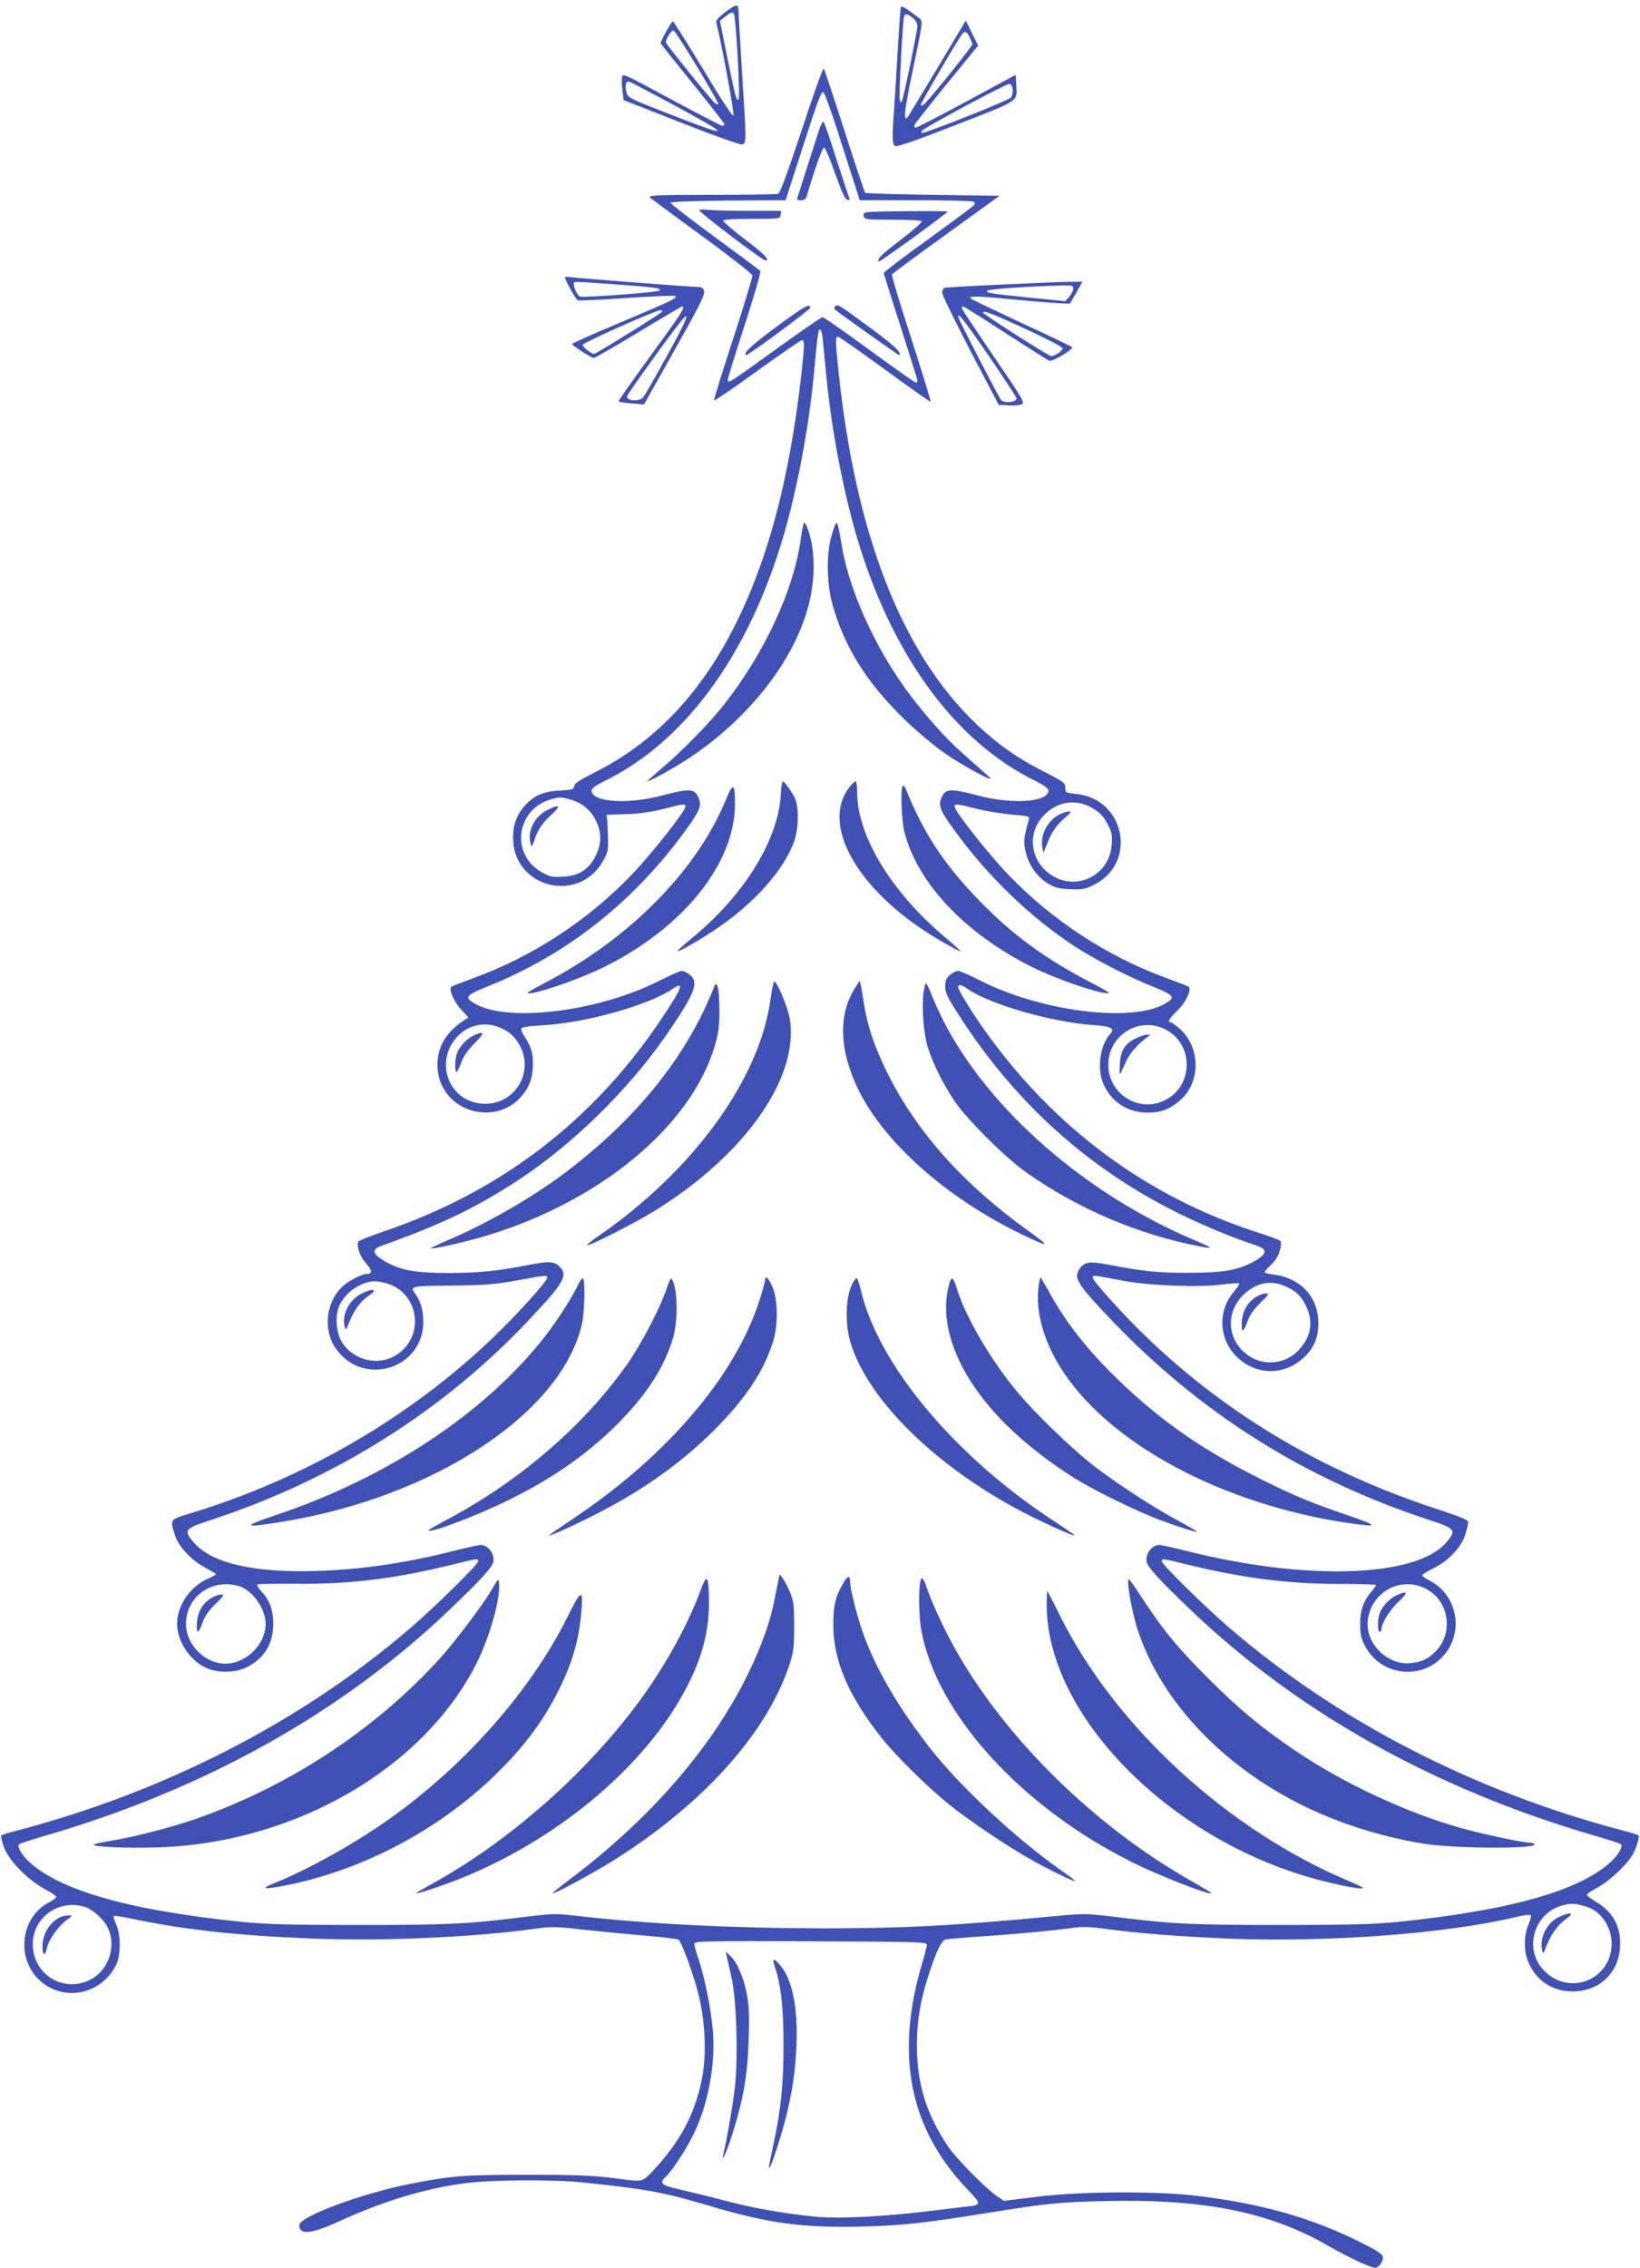 <?xml version="1.0" standalone="no"?>
<!DOCTYPE svg PUBLIC "-//W3C//DTD SVG 20010904//EN"
 "http://www.w3.org/TR/2001/REC-SVG-20010904/DTD/svg10.dtd">
<svg version="1.0" xmlns="http://www.w3.org/2000/svg"
 width="926pt" height="1280pt" viewBox="0 0 926 1280"
 preserveAspectRatio="xMidYMid meet">
<g transform="translate(0,1280) scale(0.1,-0.1)"
fill="#3f51b5" stroke="none">
<path d="M4092 12729 c-36 -28 -51 -46 -48 -57 23 -78 105 -517 97 -525 -5 -5
-73 98 -171 262 -90 149 -167 271 -171 271 -7 0 -69 -111 -69 -124 0 -2 81
-104 180 -226 99 -122 180 -226 180 -231 0 -5 -6 -9 -12 -9 -7 0 -137 68 -288
149 -272 147 -275 149 -278 123 -2 -15 -1 -49 3 -77 l6 -50 326 -128 c202 -79
332 -125 344 -122 24 8 24 7 -1 405 -11 173 -20 330 -20 348 0 42 -13 41 -78
-9z m52 -8 c11 -17 36 -463 27 -479 -11 -20 -16 -3 -67 246 l-39 194 30 24
c33 26 41 29 49 15z m-206 -301 c67 -111 120 -205 118 -207 -3 -3 -10 -2 -16
2 -17 11 -280 335 -280 346 0 21 32 70 43 67 7 -2 67 -96 135 -208z m-146
-206 c348 -188 347 -198 -7 -60 -234 91 -240 94 -248 126 -9 35 -4 60 13 60 5
0 114 -57 242 -126z"/>
<path d="M5086 12758 c-2 -7 -9 -107 -16 -223 -6 -115 -16 -268 -21 -340 -13
-188 -12 -212 8 -220 11 -4 139 41 346 122 362 141 340 127 335 225 l-3 56
-275 -149 c-151 -81 -281 -149 -289 -149 -8 0 -11 6 -7 15 3 8 85 112 182 231
l177 217 -35 70 -35 71 -158 -265 c-87 -145 -163 -270 -168 -277 -29 -37 -22
29 29 272 54 257 55 268 37 281 -84 64 -103 76 -107 63z m68 -59 c15 -12 26
-30 26 -45 0 -27 -74 -388 -86 -419 -8 -19 -8 -19 -14 4 -5 23 17 444 25 469
6 17 18 15 49 -9z m321 -109 c8 -16 15 -34 15 -40 0 -12 -244 -315 -273 -339
-13 -10 -17 -10 -17 -1 0 10 207 365 233 398 15 19 25 15 42 -18z m243 -295
c2 -17 -3 -37 -10 -46 -12 -15 -474 -199 -500 -199 -9 0 -8 4 2 15 24 23 474
264 490 262 9 -1 16 -15 18 -32z"/>
<path d="M4527 12066 c-78 -234 -122 -356 -133 -360 -9 -3 -178 -6 -377 -6
-316 0 -359 -2 -347 -15 8 -7 141 -106 295 -218 154 -112 281 -212 283 -221 2
-9 -47 -170 -108 -357 -61 -187 -110 -344 -108 -349 2 -4 111 70 243 166 132
95 246 174 253 174 16 0 15 -25 -3 -190 -69 -612 -196 -1081 -399 -1466 -191
-361 -444 -620 -761 -780 -89 -45 -121 -65 -123 -81 -3 -19 -11 -21 -80 -25
-88 -4 -138 -24 -190 -76 -51 -52 -76 -114 -75 -192 1 -281 372 -375 509 -128
26 47 29 62 27 128 -1 41 -3 88 -5 103 l-3 28 110 4 c75 2 142 12 210 29 114
30 125 31 125 13 0 -25 -192 -268 -302 -383 -250 -260 -561 -463 -893 -584
-66 -24 -123 -46 -127 -50 -16 -12 15 -84 55 -127 l42 -46 -25 -16 c-101 -66
-150 -148 -150 -251 1 -276 366 -372 506 -134 19 33 28 64 32 113 5 76 -6 121
-44 177 -14 20 -23 42 -20 49 3 8 43 14 118 18 245 13 610 116 739 208 17 12
33 18 36 15 10 -10 -14 -54 -102 -186 -384 -575 -909 -977 -1570 -1201 -76
-26 -141 -52 -143 -58 -9 -28 12 -85 44 -121 36 -39 38 -60 6 -60 -30 -1 -106
-40 -140 -73 -74 -71 -101 -186 -67 -288 24 -71 93 -140 164 -164 180 -60 361
66 361 251 0 66 -13 114 -41 155 -36 51 -40 50 201 53 180 2 249 7 345 25 194
35 195 36 195 19 0 -19 -169 -206 -302 -334 -472 -453 -1065 -798 -1711 -995
-119 -36 -117 -33 -91 -119 20 -67 92 -145 174 -189 33 -18 60 -34 60 -36 0
-3 -25 -16 -55 -30 -96 -46 -165 -150 -165 -250 0 -96 69 -203 158 -246 66
-33 169 -32 234 0 100 50 151 134 151 246 0 79 -21 135 -71 187 -14 15 -22 31
-19 35 4 3 103 5 220 4 296 -3 547 27 865 104 163 40 162 40 162 22 0 -17
-249 -261 -385 -378 -610 -524 -1379 -920 -2215 -1140 -47 -12 -88 -25 -92
-28 -4 -4 2 -33 14 -66 27 -75 132 -183 227 -235 36 -19 66 -40 68 -45 2 -6
-17 -21 -43 -34 -160 -86 -185 -319 -46 -442 134 -118 339 -77 425 85 29 55
31 173 3 234 -11 23 -17 45 -14 48 3 3 59 -6 124 -20 282 -58 579 -91 984
-107 409 -17 924 6 1280 56 84 11 114 11 260 -6 91 -10 248 -25 349 -34 102
-8 189 -19 193 -23 19 -19 82 -192 110 -301 41 -160 49 -353 20 -491 -36 -174
-102 -309 -223 -454 -42 -50 -88 -98 -103 -105 -23 -13 -44 -12 -169 5 -117
15 -203 19 -487 19 -363 0 -428 -5 -663 -51 -274 -54 -627 -185 -627 -233 0
-57 66 -51 219 19 255 116 480 185 711 217 150 20 495 23 670 5 363 -38 456
-55 715 -132 332 -99 531 -126 865 -117 220 5 353 20 707 77 335 54 403 61
674 67 551 12 920 -63 1249 -253 110 -63 239 -124 265 -124 20 0 47 37 43 61
-2 17 -30 35 -128 84 -274 137 -555 217 -920 261 -231 28 -661 26 -903 -5
l-188 -23 -42 28 c-63 44 -228 211 -274 279 -122 181 -176 355 -176 570 0 135
19 251 64 391 46 143 75 203 101 208 13 2 100 10 193 16 174 11 421 34 533 50
43 6 93 4 160 -5 184 -26 428 -45 712 -57 562 -22 1225 28 1615 121 44 11 84
16 88 12 4 -4 -1 -27 -12 -52 -29 -63 -28 -159 3 -224 47 -99 135 -155 246
-155 147 0 256 100 267 245 9 114 -37 204 -135 260 -28 17 -51 35 -52 40 0 6
26 23 58 40 32 16 88 60 128 100 55 55 75 83 92 130 12 33 18 62 14 66 -4 3
-45 16 -92 28 -836 220 -1605 616 -2215 1140 -136 117 -385 361 -385 378 0 18
-1 18 162 -22 304 -73 556 -105 846 -105 111 0 202 -3 202 -6 0 -3 -12 -20
-27 -38 -45 -53 -63 -104 -63 -182 0 -59 5 -81 28 -125 83 -159 297 -194 426
-71 137 131 104 356 -65 443 -22 10 -39 23 -39 28 0 4 29 22 63 39 86 42 160
121 181 192 9 30 16 61 16 69 0 12 -44 30 -165 70 -641 208 -1188 530 -1646
969 -127 121 -309 322 -309 340 0 16 -7 17 185 -19 145 -26 423 -36 546 -19
49 6 93 9 96 6 3 -3 -11 -24 -31 -48 -92 -107 -84 -267 17 -366 105 -103 261
-108 371 -11 62 54 89 114 90 198 1 148 -97 256 -251 277 -29 3 -53 10 -53 13
0 4 14 20 31 37 36 34 49 57 59 101 5 21 4 36 -4 41 -6 5 -63 26 -126 46 -622
201 -1145 587 -1537 1136 -71 99 -153 232 -153 249 0 17 19 13 51 -9 121 -87
478 -190 714 -206 102 -7 122 -19 92 -52 -57 -63 -74 -198 -36 -282 45 -101
138 -160 249 -160 75 0 127 20 185 71 115 102 114 296 -3 402 -23 20 -47 37
-52 37 -21 0 -8 22 39 67 47 46 81 118 63 133 -4 4 -61 26 -127 50 -332 121
-643 324 -893 584 -110 115 -302 358 -302 383 0 18 9 17 125 -12 55 -14 145
-28 200 -33 81 -6 99 -10 96 -22 -31 -111 -33 -128 -21 -183 15 -74 63 -144
124 -182 42 -25 62 -31 128 -34 69 -3 85 0 133 24 249 122 179 487 -100 514
-58 6 -60 7 -60 35 0 27 -8 33 -123 92 -148 75 -256 151 -375 263 -423 401
-685 1068 -782 1990 -18 171 -19 201 -4 201 6 0 126 -84 266 -186 140 -102
256 -184 258 -182 2 2 -47 163 -110 358 -63 194 -112 357 -109 361 2 4 140
106 306 226 l302 218 -376 5 c-207 3 -379 8 -383 12 -4 3 -56 161 -117 350
-60 188 -113 347 -117 351 -5 4 -60 -152 -124 -347z m203 -8 c39 -123 83 -260
98 -305 l26 -83 316 0 c173 0 320 -4 327 -8 7 -4 9 -12 5 -18 -4 -6 -121 -93
-259 -193 -139 -100 -253 -187 -253 -192 0 -5 43 -141 95 -302 52 -162 95
-299 95 -305 0 -7 -4 -12 -9 -12 -4 0 -122 83 -262 185 -139 102 -258 185
-265 185 -6 0 -121 -79 -255 -176 -282 -203 -279 -201 -279 -177 0 10 43 151
96 312 55 171 92 297 87 302 -5 5 -121 91 -258 192 -137 100 -249 187 -249
192 -1 6 115 11 325 13 l325 2 88 273 c98 303 111 337 125 337 5 0 42 -100 81
-222z m-86 -1160 c3 -24 12 -119 21 -213 31 -327 105 -703 191 -975 200 -635
549 -1101 987 -1316 52 -26 77 -44 77 -56 0 -66 -206 -80 -402 -27 -151 40
-181 38 -202 -13 -19 -44 -9 -71 69 -179 190 -263 432 -497 687 -663 114 -74
306 -173 441 -226 121 -49 128 -60 60 -98 -191 -105 -702 -39 -1041 135 -57
29 -112 53 -122 53 -11 0 -31 -10 -46 -23 -21 -18 -27 -32 -27 -65 0 -34 12
-60 69 -149 317 -497 723 -867 1232 -1123 135 -68 333 -151 445 -186 82 -25
76 -54 -20 -103 -84 -42 -167 -55 -348 -55 -171 -1 -266 9 -451 45 -112 22
-141 18 -170 -25 -32 -50 -11 -84 180 -285 505 -529 1096 -901 1799 -1131 146
-48 152 -57 93 -126 -169 -198 -792 -218 -1466 -48 -74 19 -144 34 -155 34
-43 -1 -81 -55 -70 -98 8 -31 80 -109 250 -271 606 -577 1371 -1005 2262
-1267 87 -25 162 -49 166 -54 12 -11 -15 -59 -55 -96 -173 -164 -569 -276
-1198 -341 -143 -14 -266 -18 -670 -18 -507 0 -606 5 -938 46 -155 19 -170 19
-325 5 -572 -55 -866 -70 -1332 -70 -502 1 -984 25 -1372 70 -125 14 -141 14
-295 -5 -332 -41 -431 -46 -938 -46 -404 0 -527 4 -670 18 -629 65 -1025 177
-1198 341 -40 37 -67 85 -55 96 4 5 79 29 166 54 891 262 1656 690 2262 1267
170 162 242 240 250 271 11 43 -27 97 -70 98 -11 0 -81 -15 -155 -34 -272 -69
-519 -105 -775 -113 -352 -11 -591 44 -691 161 -59 69 -53 78 94 126 702 230
1323 621 1807 1139 190 202 213 243 165 291 -31 31 -61 33 -171 11 -180 -35
-279 -45 -454 -46 -195 0 -279 16 -367 69 -64 38 -70 64 -18 83 344 123 529
212 770 368 304 198 618 503 833 810 171 247 197 310 141 354 -15 12 -35 21
-44 21 -10 0 -65 -24 -122 -53 -339 -174 -850 -240 -1041 -135 -68 38 -61 49
60 98 451 179 834 481 1128 889 78 108 88 135 69 179 -21 51 -51 53 -202 13
-196 -53 -402 -39 -402 27 0 12 25 30 78 56 437 215 786 681 986 1316 86 272
160 648 191 975 22 236 25 255 35 255 5 0 11 -19 14 -42z m-1420 -2612 c67
-20 114 -61 142 -120 32 -69 31 -128 -3 -197 -40 -78 -93 -112 -183 -117 -60
-4 -75 -1 -119 24 -177 96 -150 349 42 410 55 17 65 17 121 0z m2946 -48 c42
-26 61 -45 83 -88 26 -49 28 -62 24 -119 -13 -173 -200 -265 -344 -168 -114
76 -135 230 -45 329 77 85 186 103 282 46z m-3362 -1232 c61 -22 97 -52 127
-107 81 -150 -25 -329 -195 -329 -205 0 -298 242 -149 388 57 56 141 74 217
48z m3772 -16 c168 -86 158 -333 -15 -406 -146 -61 -307 47 -307 206 0 168
174 275 322 200z m-4393 -1435 c166 -49 211 -267 79 -382 -99 -88 -258 -65
-333 48 -32 48 -42 136 -23 194 22 65 85 123 160 146 39 11 62 10 117 -6z
m5073 -16 c60 -27 88 -54 116 -114 39 -83 28 -164 -35 -236 -84 -100 -233
-105 -325 -13 -89 89 -88 223 2 313 72 71 157 89 242 50z m-5915 -1690 c78
-21 155 -128 155 -214 0 -116 -110 -225 -227 -225 -116 0 -222 106 -223 223 0
153 142 258 295 216z m6721 -25 c120 -74 139 -248 38 -347 -40 -41 -78 -58
-139 -64 -135 -14 -262 118 -241 250 26 164 204 247 342 161z m892 -1786 c81
-24 141 -113 142 -206 1 -200 -227 -299 -373 -163 -133 123 -67 346 113 381
37 8 63 5 118 -12z m-8485 1 c49 -13 115 -73 138 -124 44 -97 6 -223 -84 -279
-152 -94 -340 10 -342 189 -1 149 142 255 288 214z m4761 -216 c-1 -10 -13
-58 -28 -107 -153 -515 -70 -930 252 -1268 60 -63 73 -81 61 -89 -7 -5 -18 -9
-24 -9 -5 0 -95 -11 -200 -24 -291 -37 -559 -51 -696 -37 -191 20 -356 50
-509 91 -80 21 -191 48 -247 61 -110 24 -124 37 -83 74 35 32 120 162 160 247
79 167 119 379 106 568 -9 116 -46 309 -81 409 -14 41 -25 82 -25 90 0 15 64
16 658 14 621 -3 657 -4 656 -20z"/>
<path d="M4622 12058 c-61 -189 -122 -380 -122 -384 0 -2 11 -4 24 -4 17 0 27
7 31 23 50 167 89 277 99 274 6 -2 34 -68 62 -148 37 -104 56 -145 69 -147 9
-2 15 0 12 5 -2 4 -35 103 -72 218 -37 116 -70 214 -75 218 -4 5 -17 -20 -28
-55z"/>
<path d="M3948 11614 c-8 -7 357 -284 374 -284 29 0 -8 38 -117 120 -69 52
-123 100 -122 105 3 6 66 10 163 10 157 0 159 0 162 23 l3 22 -193 0 c-106 0
-209 3 -228 6 -19 3 -38 2 -42 -2z"/>
<path d="M4904 11603 c-26 -3 -31 -8 -27 -24 5 -18 15 -19 164 -19 87 0 160
-4 164 -9 3 -5 -49 -51 -116 -102 -112 -86 -139 -112 -127 -125 5 -5 388 273
388 282 0 5 -402 2 -446 -3z"/>
<path d="M4387 10958 c-144 -107 -190 -149 -175 -163 6 -6 363 257 363 268 0
27 -33 9 -188 -105z"/>
<path d="M4715 11070 c-4 -6 -5 -13 -3 -15 16 -16 364 -263 366 -260 15 14
-30 56 -169 158 -173 128 -183 134 -194 117z"/>
<path d="M4699 9790 c-34 -105 -33 -277 1 -400 68 -245 197 -449 417 -660 60
-58 152 -135 204 -172 106 -76 315 -189 264 -143 -16 15 -73 65 -125 111 -100
88 -175 167 -281 299 -208 258 -377 611 -424 885 -29 168 -28 166 -56 80z"/>
<path d="M4522 9762 c-39 -291 -205 -648 -434 -939 -81 -104 -242 -268 -351
-359 -48 -41 -85 -74 -82 -74 15 0 150 75 230 127 343 227 599 553 681 868 40
155 37 322 -8 438 -6 15 -13 27 -17 27 -4 0 -12 -40 -19 -88z"/>
<path d="M4408 8308 c-17 -255 -210 -564 -501 -803 -47 -38 -84 -72 -82 -74 6
-6 134 68 225 130 213 145 374 327 433 487 28 76 29 202 3 252 -24 44 -58 90
-66 90 -4 0 -10 -37 -12 -82z"/>
<path d="M4791 8350 c-161 -222 73 -605 532 -867 50 -29 95 -53 100 -53 5 0
-31 33 -80 74 -307 256 -503 576 -503 823 0 35 -4 63 -10 63 -5 0 -23 -18 -39
-40z"/>
<path d="M4096 8280 c-165 -396 -539 -775 -1009 -1022 -114 -60 -126 -69 -89
-64 76 11 284 85 407 145 453 223 745 586 745 925 0 119 -11 122 -54 16z"/>
<path d="M5097 8364 c-13 -13 -7 -187 8 -252 69 -291 344 -583 728 -773 122
-60 330 -134 408 -144 39 -6 27 3 -96 67 -253 133 -433 266 -620 459 -197 204
-311 378 -411 627 -5 13 -13 20 -17 16z"/>
<path d="M4351 7163 c-60 -450 -432 -965 -963 -1333 -43 -29 -76 -56 -73 -58
8 -8 269 124 380 193 509 314 816 749 765 1081 -10 65 -72 214 -88 214 -4 0
-14 -44 -21 -97z"/>
<path d="M4828 7224 c-97 -151 -89 -357 21 -579 148 -298 497 -606 914 -809
166 -80 174 -77 47 14 -374 268 -640 567 -805 905 -69 141 -108 258 -126 375
-6 41 -14 89 -18 105 l-7 30 -26 -41z"/>
<path d="M4024 7210 c-153 -381 -436 -729 -833 -1029 -192 -144 -445 -289
-674 -386 -48 -21 -86 -39 -84 -41 6 -7 202 38 315 72 644 195 1154 619 1288
1071 21 71 26 109 26 198 0 61 -4 121 -10 135 -10 24 -10 24 -28 -20z"/>
<path d="M5214 7194 c-10 -87 1 -231 26 -309 29 -91 86 -206 152 -303 69 -102
290 -321 405 -401 292 -205 627 -348 977 -416 82 -16 77 -10 -29 35 -614 259
-1162 737 -1418 1238 -24 48 -55 115 -68 150 -13 34 -27 62 -31 62 -3 0 -10
-25 -14 -56z"/>
<path d="M3266 5552 c-34 -72 -117 -202 -185 -290 -334 -431 -888 -800 -1519
-1012 -205 -69 -193 -77 55 -35 846 143 1551 612 1668 1108 16 66 20 252 7
261 -5 3 -17 -12 -26 -32z"/>
<path d="M3766 5533 c-30 -98 -142 -315 -222 -429 -242 -346 -609 -663 -1018
-880 -58 -31 -106 -58 -106 -61 0 -21 271 81 455 172 262 129 467 276 641 458
146 153 235 295 283 451 32 104 27 298 -8 339 -4 4 -15 -19 -25 -50z"/>
<path d="M4320 5575 c0 -8 -14 -59 -31 -112 -135 -425 -517 -875 -1046 -1230
-79 -53 -143 -97 -143 -99 0 -8 158 64 285 130 266 137 490 301 675 492 157
163 249 303 301 459 34 100 33 247 0 323 -23 51 -41 67 -41 37z"/>
<path d="M4808 5544 c-31 -67 -36 -199 -13 -294 83 -337 501 -747 1030 -1010
136 -67 260 -121 240 -103 -5 5 -68 48 -140 95 -539 358 -961 864 -1061 1273
-9 39 -21 74 -25 79 -5 6 -18 -11 -31 -40z"/>
<path d="M5360 5554 c-67 -234 54 -533 326 -800 104 -103 245 -212 384 -299
117 -72 363 -192 490 -238 102 -38 200 -68 200 -62 0 1 -53 32 -117 67 -142
76 -377 231 -493 325 -112 90 -305 277 -396 385 -149 174 -298 426 -349 588
-23 74 -31 80 -45 34z"/>
<path d="M5866 5553 c-24 -149 26 -328 138 -497 275 -413 902 -746 1601 -851
181 -27 184 -19 15 39 -218 74 -302 109 -490 202 -334 166 -574 332 -814 564
-176 170 -299 326 -395 503 -24 42 -44 77 -46 77 -1 0 -5 -17 -9 -37z"/>
<path d="M4397 3890 c-3 -14 -13 -65 -23 -115 -25 -129 -75 -270 -154 -430
-203 -413 -553 -815 -1006 -1155 -52 -39 -94 -74 -94 -76 0 -10 227 112 345
186 502 315 863 715 991 1100 25 76 28 99 28 220 0 117 -3 142 -22 190 -12 30
-31 66 -41 80 l-19 25 -5 -25z"/>
<path d="M3955 3823 c-67 -186 -198 -424 -340 -618 -303 -414 -744 -802 -1187
-1044 -43 -24 -78 -44 -78 -46 0 -6 93 23 179 55 557 205 1067 611 1317 1050
108 188 157 354 157 530 0 158 -11 175 -48 73z"/>
<path d="M4763 3867 c-45 -76 -58 -128 -58 -237 0 -203 85 -401 272 -638 81
-102 263 -281 383 -378 122 -97 344 -246 485 -323 108 -59 225 -115 225 -107
0 3 -36 30 -81 61 -254 178 -575 478 -743 695 -168 217 -287 417 -361 610 -38
96 -85 277 -85 323 0 36 -14 34 -37 -6z"/>
<path d="M5196 3869 c-10 -49 -7 -199 5 -265 83 -472 560 -999 1186 -1312 157
-79 453 -194 453 -177 0 2 -45 29 -99 60 -589 330 -1124 871 -1397 1410 -39
77 -83 176 -99 220 -34 97 -40 105 -49 64z"/>
<path d="M2776 3827 c-53 -90 -206 -292 -297 -393 -370 -404 -853 -720 -1384
-904 -135 -46 -350 -101 -470 -120 -44 -7 -86 -16 -94 -20 -25 -13 177 -23
359 -17 774 24 1502 445 1802 1041 73 146 134 363 126 448 -3 32 -4 31 -42
-35z"/>
<path d="M6370 3868 c0 -50 31 -203 57 -277 69 -203 188 -392 356 -567 313
-325 746 -544 1247 -629 171 -29 652 -32 634 -4 -3 5 -16 9 -29 9 -38 0 -264
48 -382 81 -315 88 -681 260 -953 447 -179 122 -305 227 -466 387 -177 176
-257 272 -372 445 -93 141 -92 140 -92 108z"/>
<path d="M3206 3677 c-207 -417 -577 -838 -1008 -1144 -194 -138 -469 -291
-652 -363 -76 -30 -59 -36 49 -15 433 81 869 307 1193 619 175 169 289 323
382 518 63 132 97 253 110 383 15 163 6 163 -74 2z"/>
<path d="M5910 3743 c0 -620 686 -1321 1515 -1548 125 -34 263 -61 271 -52 3
3 -30 19 -73 37 -682 284 -1321 867 -1635 1495 -38 77 -72 142 -74 144 -2 2
-4 -32 -4 -76z"/>
<path d="M3090 8228 c-71 -36 -113 -118 -95 -185 7 -27 8 -27 23 17 20 60 45
96 101 147 51 48 40 55 -29 21z"/>
<path d="M5982 8203 c-66 -32 -111 -119 -96 -186 l6 -31 18 46 c26 69 56 113
103 152 33 28 38 36 22 36 -11 0 -35 -8 -53 -17z"/>
<path d="M2675 6956 c-37 -17 -80 -62 -94 -99 -13 -33 -15 -107 -3 -107 4 0
16 23 26 52 13 36 36 70 76 110 59 58 57 72 -5 44z"/>
<path d="M6412 6939 c-62 -31 -86 -70 -89 -149 -3 -70 -6 -72 39 27 18 38 65
92 113 127 l20 15 -20 1 c-11 0 -39 -10 -63 -21z"/>
<path d="M2042 5499 c-68 -34 -111 -114 -97 -181 7 -30 7 -30 29 24 27 65 64
116 106 143 57 38 31 48 -38 14z"/>
<path d="M7094 5481 c-49 -30 -77 -77 -82 -138 -2 -29 0 -53 4 -53 5 0 18 23
28 52 12 36 35 68 73 105 47 46 51 53 31 53 -13 0 -37 -9 -54 -19z"/>
<path d="M1194 3781 c-49 -30 -77 -77 -82 -138 -2 -29 0 -53 4 -53 5 0 18 23
28 52 12 36 35 68 73 105 47 46 51 53 31 53 -13 0 -37 -9 -54 -19z"/>
<path d="M7885 3796 c-37 -17 -80 -62 -94 -99 -14 -36 -14 -107 -1 -107 6 0
10 7 10 15 0 33 51 114 101 159 53 48 47 60 -16 32z"/>
<path d="M8804 1981 c-67 -31 -111 -113 -97 -184 6 -29 6 -29 24 18 25 65 64
120 113 155 47 35 26 41 -40 11z"/>
<path d="M350 1983 c-64 -24 -110 -95 -110 -168 0 -52 14 -60 24 -13 9 47 62
123 109 158 37 27 38 30 16 29 -13 0 -31 -3 -39 -6z"/>
<path d="M4103 1760 c3 -14 15 -68 27 -120 28 -122 38 -431 21 -606 -11 -101
-39 -270 -66 -389 -15 -65 16 3 51 112 62 200 85 327 91 529 5 147 2 196 -11
264 -19 94 -56 178 -94 212 l-25 23 6 -25z"/>
<path d="M4374 1702 c35 -98 50 -235 50 -447 0 -219 -15 -363 -56 -554 -30
-140 -31 -149 -20 -131 14 21 67 188 91 285 35 140 52 256 58 400 9 209 -23
369 -88 448 -39 48 -52 47 -35 -1z"/>
<path d="M3190 11235 c0 -15 62 -127 73 -130 7 -3 130 3 275 13 145 10 267 15
273 11 17 -10 -7 -22 -298 -145 -156 -65 -283 -122 -283 -125 0 -9 108 -79
123 -79 7 0 120 65 252 145 132 80 243 145 247 145 21 0 -5 -40 -178 -277
-102 -140 -184 -256 -181 -259 2 -3 36 -8 74 -11 l69 -6 173 307 c137 243 172
312 167 332 -5 17 -13 24 -32 24 -36 0 -672 49 -716 55 -21 3 -38 3 -38 0z
m283 -40 c234 -17 264 -22 251 -35 -10 -10 -429 -41 -449 -34 -14 6 -35 48
-35 69 0 18 -22 18 233 0z m267 -153 c0 -6 -330 -212 -383 -239 -11 -6 -67 36
-67 51 0 11 408 193 438 195 6 1 12 -3 12 -7z m24 -254 c-64 -117 -124 -221
-132 -230 -22 -26 -92 -22 -92 4 0 10 229 330 299 417 67 84 42 20 -75 -191z"/>
<path d="M5640 11193 c-162 -7 -301 -15 -307 -18 -7 -2 -13 -15 -13 -27 0 -13
72 -160 159 -328 l160 -305 53 -3 c30 -2 64 1 76 5 21 8 12 24 -158 273 -99
145 -180 267 -180 272 0 4 4 8 9 8 4 0 113 -68 240 -151 128 -82 238 -153 246
-155 17 -7 139 66 128 77 -4 4 -133 66 -287 137 -153 72 -281 133 -284 136
-17 18 34 16 280 -8 149 -14 275 -23 279 -19 4 5 21 34 39 66 l32 57 -89 -1
c-48 -1 -221 -8 -383 -16z m420 -22 c0 -11 -10 -31 -22 -45 l-23 -26 -200 20
c-228 23 -252 27 -239 40 9 9 242 24 422 29 55 1 62 -1 62 -18z m-269 -228
c115 -53 209 -102 209 -109 0 -14 -43 -44 -65 -44 -14 0 -385 237 -385 246 0
14 56 -7 241 -93z m-208 -152 c86 -126 157 -234 157 -239 0 -23 -71 -30 -88
-9 -13 15 -230 435 -238 460 -16 49 26 -4 169 -212z"/>
</g>
</svg>
